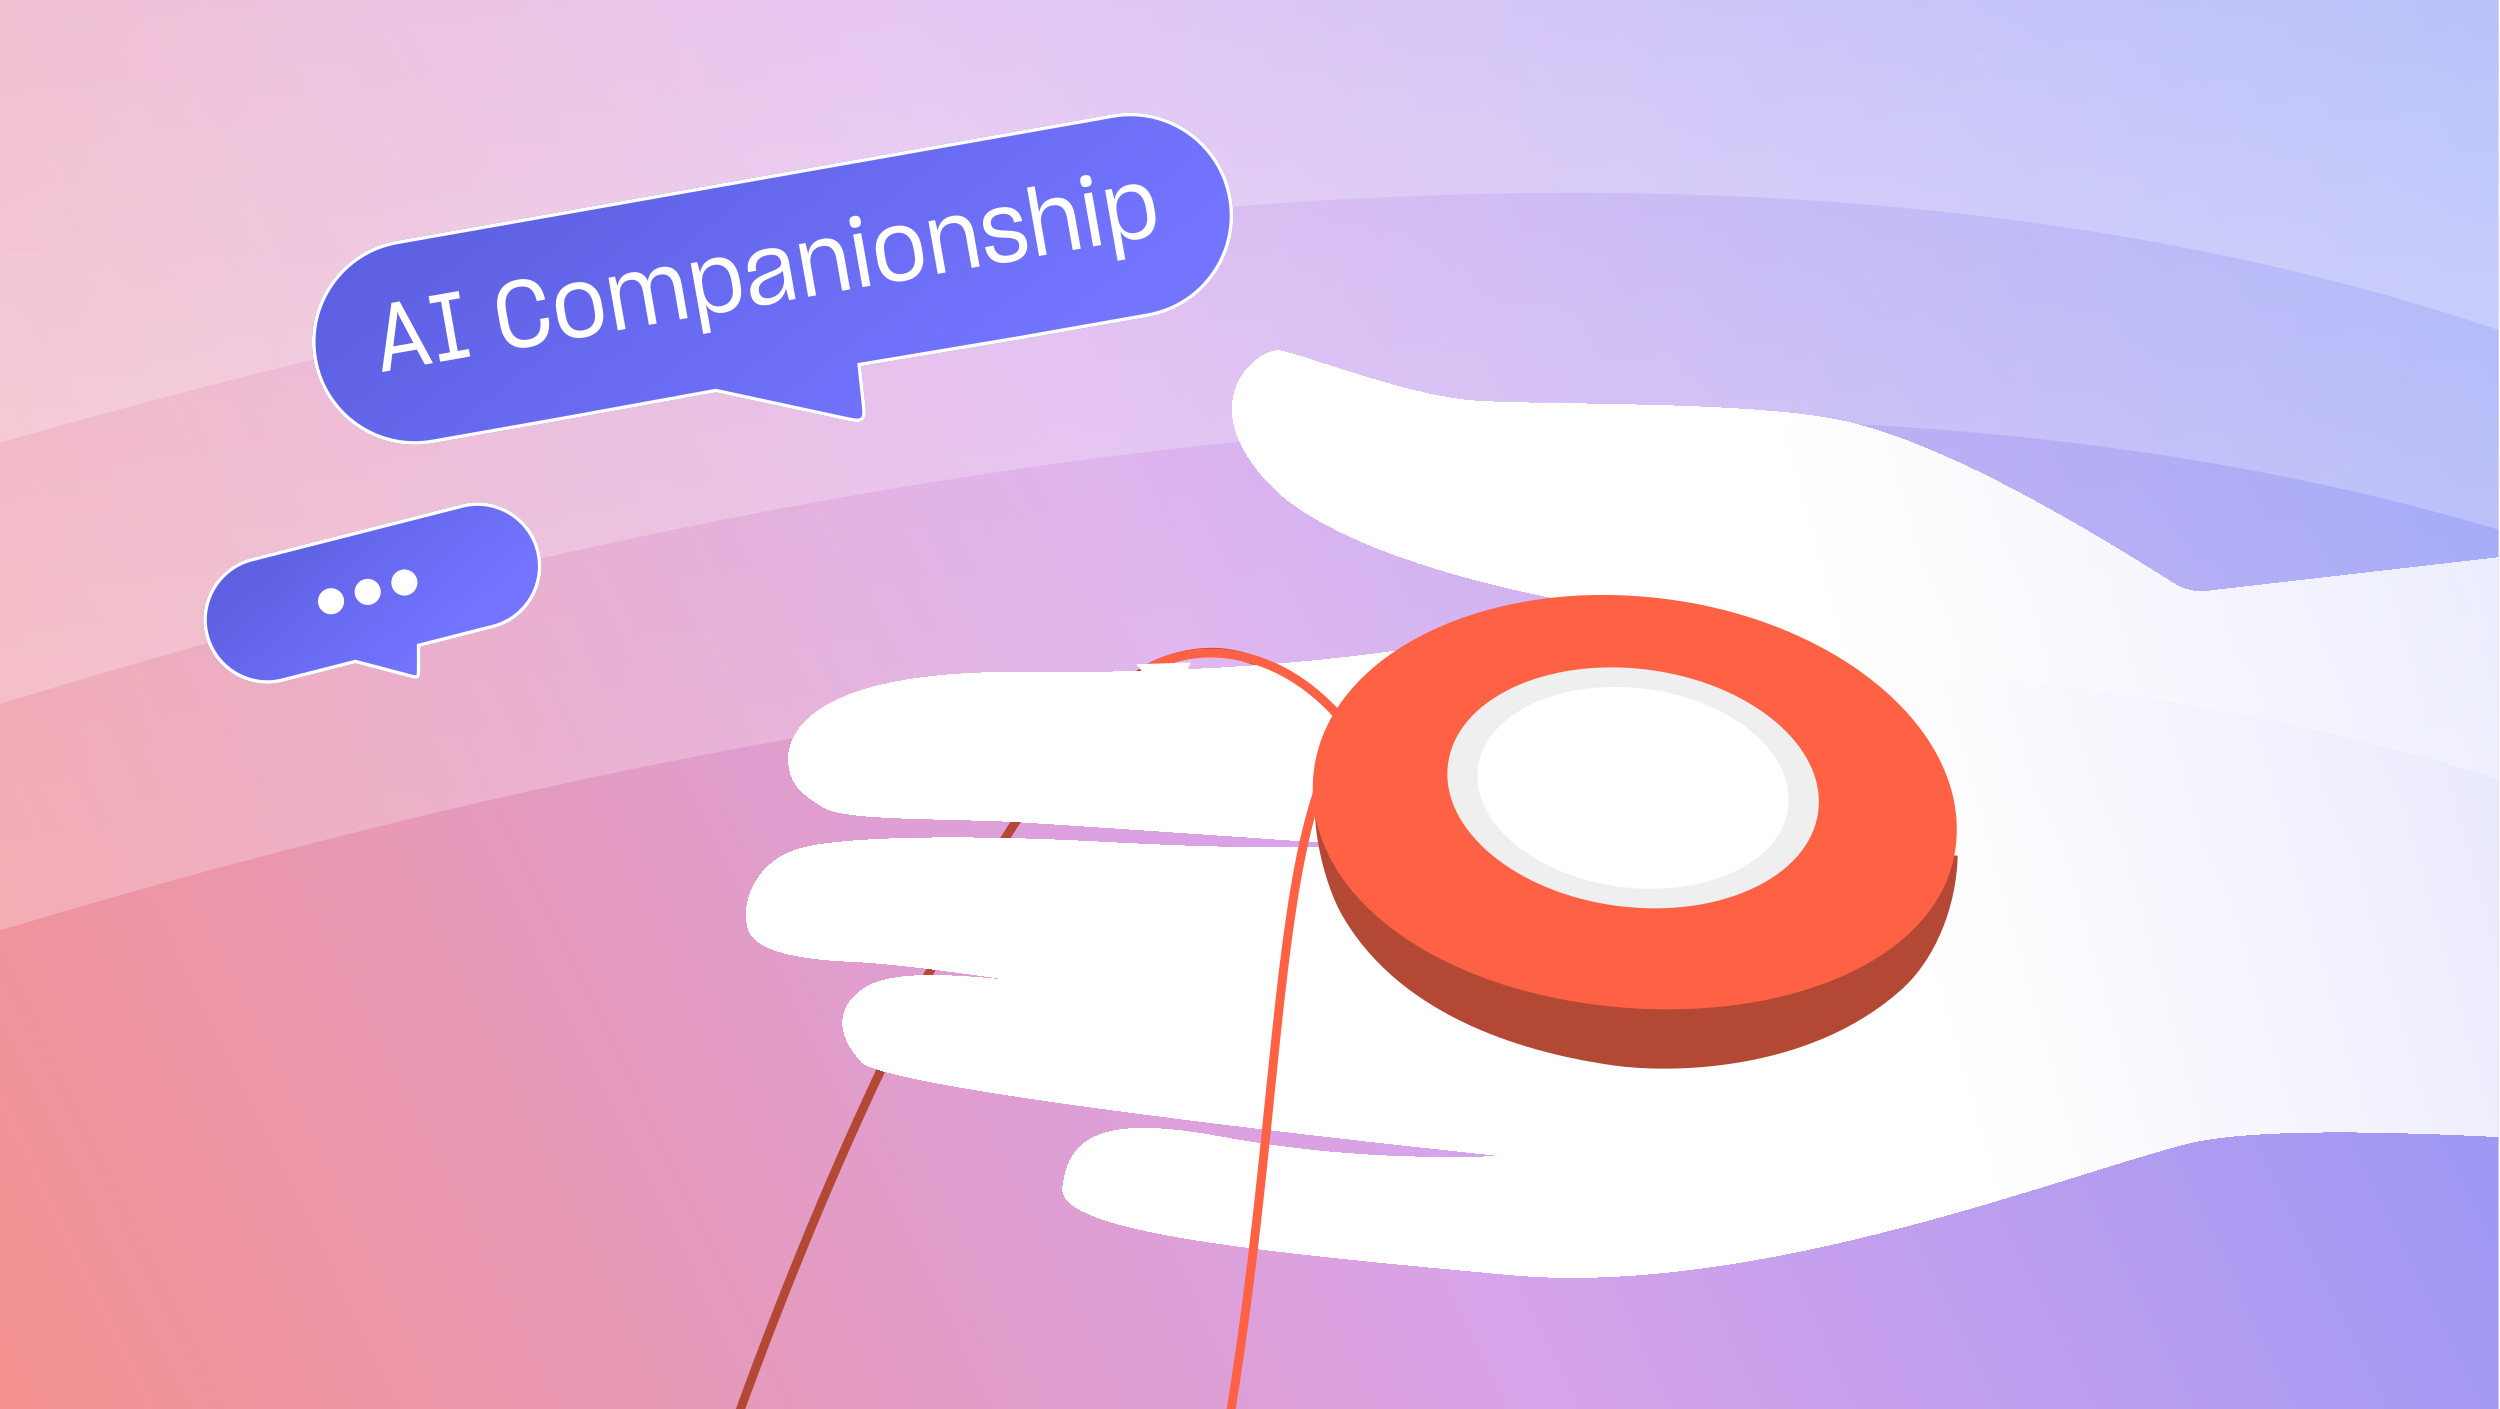 <svg width="1419" height="800" viewBox="0 0 1419 800" fill="none" xmlns="http://www.w3.org/2000/svg">
<g clip-path="url(#clip0_14632_5104)">
<rect width="1418.18" height="799.9" fill="url(#paint0_linear_14632_5104)"/>
<path d="M111.282 -474.317C-754.763 -614.358 -1156.58 438.066 -1087.03 1122.03L-27.293 407.951C1398.15 -38.721 1932.96 502.797 1967.29 800.978C1897.73 117.011 999.166 -499.867 111.282 -474.317Z" fill="url(#paint1_linear_14632_5104)" fill-opacity="0.4"/>
<path d="M257.811 -602.914C-608.234 -742.955 -1169.81 570.573 -1100.26 1254.54L-40.523 540.459C1369.97 102.052 1919.73 635.305 1954.06 933.485C1881.8 217.472 1145.69 -628.465 257.811 -602.914Z" fill="url(#paint2_linear_14632_5104)" fill-opacity="0.4"/>
<path d="M38.939 -548.579C-827.105 -688.62 -1204.09 303.533 -1134.54 987.5L-74.803 273.417C1345.7 -159.461 1885.45 368.264 1919.78 666.444C1850.22 -17.523 926.823 -574.13 38.939 -548.579Z" fill="url(#paint3_linear_14632_5104)" fill-opacity="0.4"/>
<path d="M775.618 428.418C745.073 398.925 715.075 353.34 657.439 376.597C585.394 405.667 407.809 729.872 305.428 1199.43C223.524 1575.08 644.168 1422.52 864.727 1299.28" stroke="#B34835" stroke-width="5.056"/>
<g filter="url(#filter0_d_14632_5104)">
<path d="M726.308 194.834C738.479 196.441 797.867 220.476 836.9 223.316C875.933 226.156 995.861 223.106 1047.97 235.195C1098.12 246.834 1162.38 281.841 1234.29 327.184C1239.73 330.61 1246.17 332.098 1252.55 331.361L1505.82 302.122C1505.82 302.122 1505.82 302.122 1505.78 302.123C1505.8 302.123 1505.82 302.122 1505.82 302.122L1514.62 648.137C1514.62 648.137 1307.44 629.305 1242.69 645C1177.93 660.714 998.056 732.816 857.194 719.784C716.332 706.771 599.781 695.669 602.962 670.042C606.143 644.415 619.759 627.454 692.293 640.94C764.828 654.426 822.283 652.965 851.643 652.218C851.643 652.218 504.491 616.338 488.715 598.84C472.939 581.362 476.428 567.858 487.692 558.622C498.918 549.425 521.775 546.927 570.217 552C565.291 551.244 512.175 543.223 485.355 542.085C457.229 540.884 427.737 537.15 424.184 522.56C420.612 507.952 428.337 485.391 453.056 477.748C477.774 470.086 555.081 470.037 620.327 473.494C685.573 476.932 711.767 477.549 780.729 476.428C780.729 476.428 626.51 465.671 582.363 462.961C538.217 460.251 480.145 462.36 467.16 454.393C454.175 446.406 448.283 440.806 447.343 428.699C446.402 416.592 453.04 376.179 581.47 377.377C709.901 378.576 804.133 366.597 868.892 350.902C868.892 350.902 882.307 345.655 902.828 339.46C902.828 339.46 765.862 318.395 720.579 270.985C675.296 223.594 714.117 193.228 726.308 194.834ZM1500.58 302.773C1499.63 302.893 1498.5 303.036 1497.18 303.185C1498.52 303.017 1499.63 302.874 1500.58 302.773Z" fill="url(#paint4_linear_14632_5104)" shape-rendering="crispEdges"/>
</g>
<path d="M757.318 407.402C758.258 408.435 759.857 408.51 760.889 407.57C761.922 406.63 761.997 405.032 761.057 403.999L759.187 405.701L757.318 407.402ZM652 379.5L653.35 381.637C671.342 370.274 717.479 363.633 757.318 407.402L759.187 405.701L761.057 403.999C719.521 358.366 670.658 364.726 650.65 377.363L652 379.5Z" fill="#FF6145"/>
<path d="M758.434 425.25C704.715 521.313 740.55 816.555 612.703 1099.19" stroke="#FF6145" stroke-width="5.056"/>
<g filter="url(#filter1_d_14632_5104)">
<path d="M761.185 513.234C751.003 495.83 743.096 462.935 745.86 442.791L1110.17 478.694C1109.82 502.289 1100.47 534.995 1077.78 555.141C1024.66 602.313 945.248 602.002 915.625 597.863C868.417 591.265 795.559 571.99 761.185 513.234Z" fill="#B34835"/>
</g>
<path d="M1110.16 479.823C1102.62 545.823 1010.75 582.334 910.094 570.832C809.437 559.331 738.111 504.172 745.653 438.171C753.195 372.17 840.907 327.99 941.564 339.492C1042.22 350.994 1117.71 413.822 1110.16 479.823Z" fill="#FF6145"/>
<ellipse cx="926.95" cy="447.194" rx="105.946" ry="67.591" transform="rotate(7.29 926.95 447.194)" fill="#EFEFEF"/>
<ellipse cx="926.949" cy="447.196" rx="88.77" ry="56.634" transform="rotate(7.29 926.949 447.196)" fill="white"/>
<g filter="url(#filter2_d_14632_5104)">
<path d="M171.346 201.559C165.742 169.819 186.929 139.547 218.668 133.944L624.828 62.235C656.567 56.631 686.839 77.818 692.443 109.557C698.047 141.296 676.86 171.569 645.12 177.172L572.315 190.026L482.108 205.14L484.193 224.246C484.907 230.788 485.264 234.058 483.288 235.84C481.311 237.622 478.095 236.93 471.662 235.545L399.61 220.036L311.766 236.027L238.961 248.881C207.222 254.485 176.949 233.298 171.346 201.559Z" fill="url(#paint5_linear_14632_5104)"/>
<path d="M218.842 134.928L625.001 63.219C656.197 57.712 685.95 78.536 691.458 109.731C696.965 140.926 676.142 170.679 644.946 176.187L572.149 189.04L481.942 204.154L481.011 204.309L481.113 205.248L483.199 224.355C483.56 227.658 483.815 230.023 483.75 231.791C483.685 233.535 483.313 234.471 482.618 235.098C481.923 235.724 480.953 235.998 479.212 235.882C477.447 235.765 475.12 235.267 471.873 234.568L399.82 219.058L399.626 219.016L399.431 219.053L311.587 235.043L238.787 247.896C207.591 253.404 177.838 232.58 172.33 201.385C166.823 170.189 187.647 140.436 218.842 134.928Z" stroke="white" stroke-width="2"/>
</g>
<path d="M216.837 211.155L222.191 171.899L226.842 171.078L245.733 206.053L241.134 206.865L236.621 198.394L222.67 200.857L221.487 210.334L216.837 211.155ZM225.474 178.594L223.214 196.612L234.657 194.592L226.101 178.483L225.41 176.396L225.474 178.594ZM249.078 201.098L255.401 199.982L250.318 171.19L243.995 172.307L243.266 168.179L260.301 165.171L261.029 169.299L254.707 170.415L259.79 199.207L266.113 198.09L266.86 202.323L249.825 205.33L249.078 201.098ZM300.343 197.112C291.513 198.671 285.654 194.479 283.855 184.289L282.508 176.66C280.746 166.68 284.95 160.28 293.729 158.73C301.828 157.3 307.121 160.73 309.19 169.094L309.357 170.034L304.602 170.874L304.445 169.986C303.021 164.364 299.935 161.837 294.396 162.815C288.335 163.886 285.919 168.515 287.257 176.091L288.521 183.25C289.812 190.566 293.621 193.826 299.682 192.756C305.221 191.778 307.375 188.111 306.745 182.403L306.505 181.045L311.312 180.196L311.561 181.607C312.533 190.164 308.861 195.608 300.343 197.112ZM331.696 191.576C323.493 193.025 318.055 189.082 316.551 180.564L315.785 176.227C314.226 167.397 318.664 161.71 326.189 160.381C333.818 159.034 339.849 162.981 341.389 171.707L342.155 176.044C343.659 184.561 339.534 190.192 331.696 191.576ZM330.977 187.501C336.254 186.569 338.581 182.656 337.538 176.751L336.791 172.519C335.721 166.457 331.897 163.415 326.881 164.3C321.917 165.177 319.277 169.145 320.384 175.415L321.131 179.648C322.164 185.5 325.699 188.432 330.977 187.501ZM350.644 187.531L345.367 157.642L349.077 156.987L350.473 162.452C351.106 158.407 353.599 155.434 358.04 154.65C362.9 153.792 365.989 155.725 367.717 159.407C368.288 155.319 370.842 152.39 375.336 151.596C381.711 150.471 385.627 154.036 386.854 160.986L390.304 180.528L385.811 181.322L382.526 162.72C381.668 157.86 379.234 155.057 374.583 155.878C370.037 156.681 368.651 160.428 369.426 164.817L372.747 183.628L368.306 184.412L364.976 165.549C364.201 161.16 361.99 158.102 357.235 158.941C352.689 159.744 351.036 163.807 351.986 169.189L355.086 186.746L350.644 187.531ZM399.153 189.581L392.058 149.398L395.768 148.743L397.379 154.817C398.08 150.544 400.831 147.203 405.847 146.317C412.849 145.081 418.087 149.113 419.692 158.205L420.347 161.915C421.897 170.694 418.129 176.209 411.127 177.445C406.372 178.284 402.874 176.477 400.747 172.973L403.542 188.806L399.153 189.581ZM409.181 173.747C414.459 172.815 416.819 168.789 415.749 162.727L415.085 158.965C413.941 152.486 410.187 149.538 405.276 150.405C400.05 151.328 397.644 156.01 398.668 161.81L399.304 165.415C400.338 171.267 404.008 174.661 409.181 173.747ZM436.196 173.073C430.448 174.087 426.91 171.749 426.071 166.994L426.006 166.628C425.462 163.545 426.458 160.944 428.246 159.174C430.078 157.342 432.076 156.45 436.899 154.467C441.426 152.644 443.814 151.522 443.344 148.857L443.316 148.7C442.763 145.565 440.488 143.973 435.628 144.831C430.717 145.698 428.537 148.615 429.063 152.51L429.266 153.659L424.668 154.471L424.465 153.322C423.727 147.309 427.354 142.52 434.878 141.192C442.925 139.771 446.801 142.805 447.807 148.5L451.552 169.715L447.895 170.361L446.139 163.774C445.119 168.372 441.787 172.086 436.196 173.073ZM437.013 169.157C442.866 168.123 445.785 162.381 444.909 157.417L444.245 153.655C443.35 154.998 441.309 155.951 438.503 157.147C434.827 158.605 433.257 159.475 432.039 160.821C430.908 162.044 430.46 163.471 430.792 165.352L430.829 165.561C431.327 168.382 433.46 169.784 437.013 169.157ZM458.722 168.449L453.445 138.56L457.155 137.905L458.733 144.093C459.301 139.682 462.009 136.402 466.973 135.525C473.713 134.335 477.876 138.073 479.103 145.022L482.498 164.251L477.952 165.054L474.713 146.713C473.828 141.697 471.332 138.851 466.368 139.727C461.299 140.622 459.185 144.821 460.199 150.569L463.216 167.656L458.722 168.449ZM486.001 129.202C483.702 129.608 482.709 128.868 482.275 126.412C481.851 124.008 482.739 122.935 484.829 122.566C486.92 122.197 488.121 122.901 488.555 125.357C488.97 127.708 488.091 128.833 486.001 129.202ZM489.545 163.007L484.268 133.118L488.814 132.316L494.091 162.205L489.545 163.007ZM513.306 159.512C505.103 160.961 499.665 157.018 498.161 148.5L497.395 144.163C495.836 135.333 500.274 129.646 507.799 128.317C515.428 126.97 521.459 130.917 522.999 139.643L523.765 143.98C525.269 152.497 521.144 158.129 513.306 159.512ZM512.587 155.437C517.864 154.505 520.191 150.592 519.148 144.687L518.401 140.455C517.331 134.393 513.507 131.351 508.491 132.236C503.527 133.113 500.887 137.081 501.994 143.352L502.741 147.584C503.774 153.436 507.309 156.368 512.587 155.437ZM532.254 155.467L526.977 125.578L530.687 124.923L532.265 131.11C532.833 126.699 535.541 123.419 540.505 122.543C547.245 121.353 551.407 125.09 552.634 132.04L556.029 151.269L551.483 152.072L548.245 133.731C547.36 128.715 544.863 125.869 539.899 126.745C534.831 127.64 532.716 131.839 533.731 137.587L536.748 154.673L532.254 155.467ZM573.281 148.924C565.705 150.261 560.986 147.646 559.4 141.406L559.197 140.257L564.004 139.408L564.198 140.505C565.246 144.308 568.357 145.752 572.694 144.986C577.397 144.156 578.961 141.724 578.435 138.746L578.389 138.485C577.789 135.088 573.803 135.092 569.509 134.88C564.517 134.684 559.175 134.334 558.132 128.429L558.086 128.168C557.247 123.413 559.988 119.103 567.094 117.849C574.201 116.594 578.563 119.326 579.974 124.573L580.131 125.461L575.533 126.273L575.376 125.385C574.543 122.191 571.93 120.82 567.749 121.559C563.308 122.343 562.057 124.719 562.491 127.175L562.528 127.384C563.109 130.676 567.105 130.724 571.39 130.884C576.381 131.08 581.776 131.421 582.837 137.43L582.901 137.796C583.833 143.073 580.91 147.577 573.281 148.924ZM589.763 145.313L582.909 106.489L587.246 105.724L589.847 120.459C590.618 116.282 593.363 113.211 598.066 112.38C604.702 111.209 608.803 114.903 610.02 121.801L613.434 141.134L608.888 141.937L605.64 123.544C604.773 118.632 602.216 115.743 597.199 116.628C592.235 117.505 590.087 121.818 591.074 127.409L594.1 144.548L589.763 145.313ZM616.94 106.085C614.641 106.491 613.648 105.75 613.214 103.294C612.79 100.89 613.678 99.818 615.768 99.448C617.858 99.079 619.06 99.783 619.494 102.239C619.909 104.591 619.03 105.716 616.94 106.085ZM620.483 139.889L615.207 110.001L619.753 109.198L625.029 139.087L620.483 139.889ZM634.342 148.057L627.248 107.875L630.958 107.22L632.569 113.293C633.269 109.021 636.02 105.679 641.037 104.794C648.038 103.558 653.276 107.59 654.882 116.682L655.537 120.392C657.087 129.17 653.319 134.685 646.317 135.921C641.562 136.761 638.064 134.954 635.936 131.45L638.732 147.282L634.342 148.057ZM644.371 132.224C649.648 131.292 652.009 127.265 650.938 121.204L650.274 117.442C649.13 110.962 645.377 108.015 640.465 108.882C635.24 109.804 632.833 114.486 633.857 120.286L634.494 123.892C635.527 129.744 639.198 133.137 644.371 132.224Z" fill="white"/>
<path d="M676 376L645.001 377L663.499 401L676 376Z" fill="white"/>
<g filter="url(#filter3_d_14632_5104)">
<path d="M112.925 359.354C107.975 339.939 119.702 320.187 139.118 315.237L258.484 284.807C277.9 279.857 297.652 291.584 302.602 311C307.551 330.416 295.824 350.168 276.409 355.117L264.145 358.244L235.007 365.672L235.029 377.478C235.035 380.848 235.038 382.533 233.939 383.382C232.84 384.23 231.211 383.8 227.952 382.94L198.142 375.07L169.306 382.421L157.042 385.547C137.627 390.497 117.875 378.77 112.925 359.354Z" fill="url(#paint6_linear_14632_5104)"/>
<path d="M139.365 316.206L258.732 285.776C277.612 280.963 296.819 292.366 301.633 311.247C306.446 330.127 295.042 349.334 276.162 354.148L234.005 364.895L234.007 365.673L234.029 377.48C234.032 379.197 234.032 380.374 233.908 381.234C233.789 382.068 233.58 382.395 233.328 382.59C233.076 382.784 232.706 382.904 231.869 382.808C231.006 382.709 229.867 382.411 228.207 381.972L198.398 374.103L198.146 374.036L156.795 384.578C137.915 389.391 118.707 377.988 113.894 359.107C109.081 340.227 120.485 321.019 139.365 316.206Z" stroke="white" stroke-width="2"/>
</g>
<ellipse cx="187.9" cy="341.262" rx="7.435" ry="7.435" transform="rotate(-14.302 187.9 341.262)" fill="white"/>
<ellipse cx="208.713" cy="335.955" rx="7.435" ry="7.435" transform="rotate(-14.302 208.713 335.955)" fill="white"/>
<ellipse cx="229.524" cy="330.651" rx="7.435" ry="7.435" transform="rotate(-14.302 229.524 330.651)" fill="white"/>
</g>
<defs>
<filter id="filter0_d_14632_5104" x="379.358" y="154.773" width="1179.26" height="614.576" filterUnits="userSpaceOnUse" color-interpolation-filters="sRGB">
<feFlood flood-opacity="0" result="BackgroundImageFix"/>
<feColorMatrix in="SourceAlpha" type="matrix" values="0 0 0 0 0 0 0 0 0 0 0 0 0 0 0 0 0 0 127 0" result="hardAlpha"/>
<feOffset dy="4"/>
<feGaussianBlur stdDeviation="22"/>
<feComposite in2="hardAlpha" operator="out"/>
<feColorMatrix type="matrix" values="0 0 0 0 0 0 0 0 0 0 0 0 0 0 0 0 0 0 0.15 0"/>
<feBlend mode="normal" in2="BackgroundImageFix" result="effect1_dropShadow_14632_5104"/>
<feBlend mode="normal" in="SourceGraphic" in2="effect1_dropShadow_14632_5104" result="shape"/>
</filter>
<filter id="filter1_d_14632_5104" x="728.604" y="432.091" width="400.262" height="192.189" filterUnits="userSpaceOnUse" color-interpolation-filters="sRGB">
<feFlood flood-opacity="0" result="BackgroundImageFix"/>
<feColorMatrix in="SourceAlpha" type="matrix" values="0 0 0 0 0 0 0 0 0 0 0 0 0 0 0 0 0 0 127 0" result="hardAlpha"/>
<feOffset dx="1" dy="7"/>
<feGaussianBlur stdDeviation="8.85"/>
<feComposite in2="hardAlpha" operator="out"/>
<feColorMatrix type="matrix" values="0 0 0 0 0 0 0 0 0 0 0 0 0 0 0 0 0 0 0.25 0"/>
<feBlend mode="normal" in2="BackgroundImageFix" result="effect1_dropShadow_14632_5104"/>
<feBlend mode="normal" in="SourceGraphic" in2="effect1_dropShadow_14632_5104" result="shape"/>
</filter>
<filter id="filter2_d_14632_5104" x="158.095" y="44.999" width="560.881" height="226.43" filterUnits="userSpaceOnUse" color-interpolation-filters="sRGB">
<feFlood flood-opacity="0" result="BackgroundImageFix"/>
<feColorMatrix in="SourceAlpha" type="matrix" values="0 0 0 0 0 0 0 0 0 0 0 0 0 0 0 0 0 0 127 0" result="hardAlpha"/>
<feOffset dx="6.641" dy="2.656"/>
<feGaussianBlur stdDeviation="9.497"/>
<feComposite in2="hardAlpha" operator="out"/>
<feColorMatrix type="matrix" values="0 0 0 0 0.383 0 0 0 0 0.389 0 0 0 0 0.808 0 0 0 0.3 0"/>
<feBlend mode="normal" in2="BackgroundImageFix" result="effect1_dropShadow_14632_5104"/>
<feBlend mode="normal" in="SourceGraphic" in2="effect1_dropShadow_14632_5104" result="shape"/>
</filter>
<filter id="filter3_d_14632_5104" x="107.545" y="277.268" width="207.634" height="118.697" filterUnits="userSpaceOnUse" color-interpolation-filters="sRGB">
<feFlood flood-opacity="0" result="BackgroundImageFix"/>
<feColorMatrix in="SourceAlpha" type="matrix" values="0 0 0 0 0 0 0 0 0 0 0 0 0 0 0 0 0 0 127 0" result="hardAlpha"/>
<feOffset dx="3.599" dy="1.44"/>
<feGaussianBlur stdDeviation="3.923"/>
<feComposite in2="hardAlpha" operator="out"/>
<feColorMatrix type="matrix" values="0 0 0 0 0.384 0 0 0 0 0.388 0 0 0 0 0.808 0 0 0 0.3 0"/>
<feBlend mode="normal" in2="BackgroundImageFix" result="effect1_dropShadow_14632_5104"/>
<feBlend mode="normal" in="SourceGraphic" in2="effect1_dropShadow_14632_5104" result="shape"/>
</filter>
<linearGradient id="paint0_linear_14632_5104" x1="1805.5" y1="-85.5" x2="-306.5" y2="945.5" gradientUnits="userSpaceOnUse">
<stop stop-color="#568BFF"/>
<stop offset="0.519" stop-color="#D8A3EA"/>
<stop offset="1" stop-color="#FF8967"/>
</linearGradient>
<linearGradient id="paint1_linear_14632_5104" x1="320.928" y1="-272.395" x2="446.867" y2="966.037" gradientUnits="userSpaceOnUse">
<stop stop-color="white" stop-opacity="0.2"/>
<stop offset="1" stop-color="white"/>
</linearGradient>
<linearGradient id="paint2_linear_14632_5104" x1="307.699" y1="-139.889" x2="433.638" y2="1098.54" gradientUnits="userSpaceOnUse">
<stop stop-color="white" stop-opacity="0.2"/>
<stop offset="1" stop-color="white"/>
</linearGradient>
<linearGradient id="paint3_linear_14632_5104" x1="273.419" y1="-406.929" x2="399.358" y2="831.504" gradientUnits="userSpaceOnUse">
<stop stop-color="white" stop-opacity="0.2"/>
<stop offset="1" stop-color="white"/>
</linearGradient>
<linearGradient id="paint4_linear_14632_5104" x1="2109.4" y1="400.612" x2="1125.5" y2="678" gradientUnits="userSpaceOnUse">
<stop stop-color="white" stop-opacity="0.4"/>
<stop offset="1" stop-color="white"/>
</linearGradient>
<linearGradient id="paint5_linear_14632_5104" x1="104.241" y1="22.865" x2="372.63" y2="363.668" gradientUnits="userSpaceOnUse">
<stop stop-color="#5154D1"/>
<stop offset="1" stop-color="#7375FF"/>
</linearGradient>
<linearGradient id="paint6_linear_14632_5104" x1="75.241" y1="292.794" x2="191.049" y2="415.5" gradientUnits="userSpaceOnUse">
<stop stop-color="#5154D1"/>
<stop offset="1" stop-color="#7374FF"/>
</linearGradient>
<clipPath id="clip0_14632_5104">
<rect width="1418.18" height="799.9" fill="white"/>
</clipPath>
</defs>
</svg>

